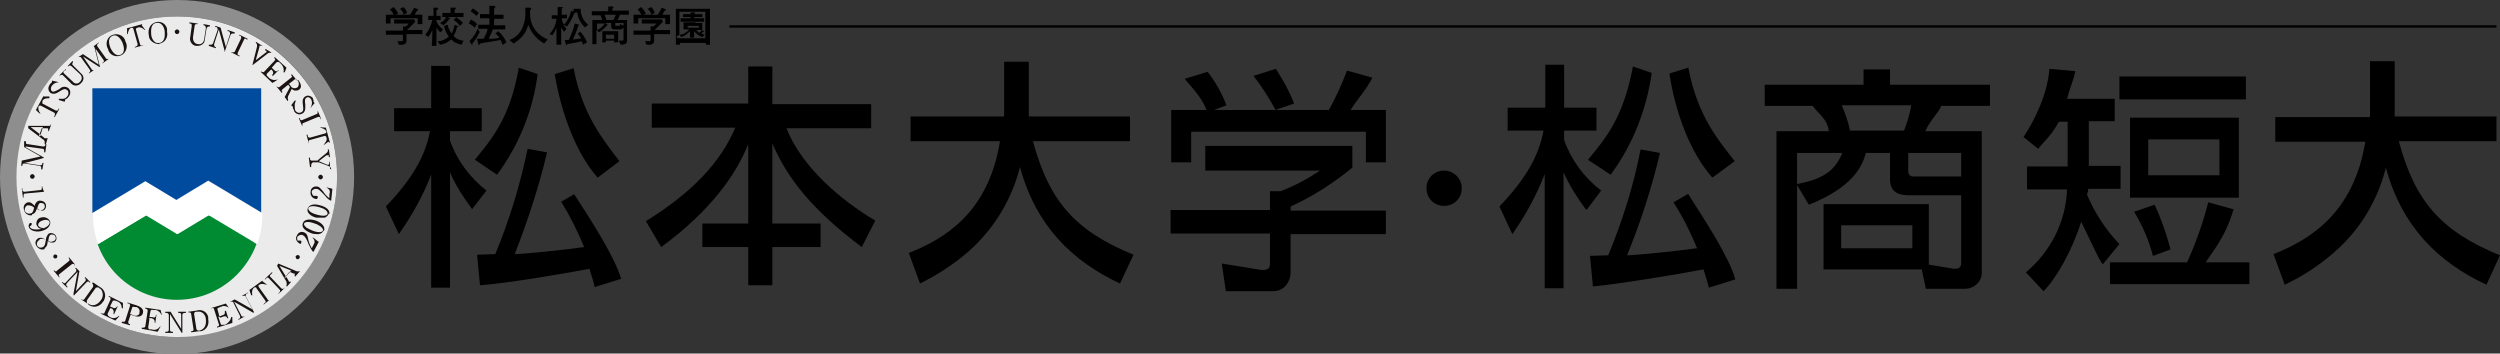 <?xml version="1.0" encoding="UTF-8"?>
<svg xmlns="http://www.w3.org/2000/svg" version="1.1" viewBox="0 0 425 60.1">
  <rect x="0" y="0" width="425" height="60.1" fill="#333333" stroke="none"/>
  <defs>
    <style>
      .cls-1 {
        fill: #008a32;
      }

      .cls-2 {
        fill: #fff;
      }

      .cls-3 {
        fill: #004b9e;
      }

      .cls-4 {
        fill: #ebebeb;
      }

      .cls-5 {
        fill: #8e8e8f;
      }

      .cls-6 {
        fill: #1a1311;
      }
    </style>
  </defs>
  <!-- Generator: Adobe Illustrator 28.6.0, SVG Export Plug-In . SVG Version: 1.2.0 Build 709)  -->
  <g>
    <g id="_レイヤー_2">
      <g id="_レイヤー_1-2">
        <rect id="_長方形_894" x="124" y="4.3" width="300.4" height=".4"/>
        <g id="_マスクグループ_1376">
          <path id="_パス_12104" d="M67.6,7c.2,0,.4,0,.7,0,.2,0,.2,0,.2-.5s0-.4,0-.6h-.8c-.7,0-1.4,0-2.1,0v-.7c.7,0,1.4,0,2.1,0h.8c0-.2,0-.5,0-.7h.4c.2,0,.4-.3.6-.5h-1.1c-.5,0-.9,0-1.4,0v-.7c.4,0,.9,0,1.3,0h.8c.4,0,.9,0,1.3,0l.2.4c-.5.5-.9.9-1.4,1.4h.5c.7,0,1.4,0,2.1,0v.7c-.7,0-1.4,0-2.1,0h-.6v.3c0,.3,0,.6,0,.9s-.2.5-.6.6c-.2,0-.5,0-.7,0l-.3-.8h0ZM67,1.3c.3.3.5.6.7,1l-.4.2h0c.1,0,.5,0,.7,0h1.7c.3-.4.5-.8.7-1.2l.7.3c0,0,0,0,0,.1,0,0-.1.1-.2.1-.1.2-.3.5-.4.7.5,0,.8,0,1.3,0,0,.2,0,.4,0,.6v.4c0,.2,0,.4,0,.6h-.8c0-.2,0-.5,0-.8v-.2h-4.6v.3c0,.2,0,.4,0,.6h-.8c0-.2,0-.4,0-.6v-.4c0-.2,0-.4,0-.5.2,0,.9,0,1.3,0-.1-.3-.3-.6-.6-.9l.6-.4ZM68.6,1.2c.3.3.5.6.6,1l-.6.3c0-.4-.3-.7-.6-1,0,0,.6-.3.6-.3Z"/>
          <path id="_パス_12105" d="M77.4,1.3c0,0,.1,0,.1.1s0,.1-.2.2c0,.2,0,.4,0,.6h.3c.4,0,.8,0,1.2,0v.7c-.3,0-.8,0-1.2,0h-1.2c-.3,0-.9,0-1.2,0v-.7c.3,0,.8,0,1.2,0h.2v-.9h.8ZM76.5,3.2s0,0,0,.1c0,0-.1,0-.2,0-.2.4-.6.7-.9,1l-.6-.4c.5-.2.9-.6,1.1-1.1l.6.3h0ZM74.4,1.4c0,0,.1,0,.1.1s0,.1-.3.2c0,.3,0,.8,0,1,.2,0,.5,0,.7,0v.7c-.2,0-.4,0-.7,0v.2c.2.6.6,1,1.1,1.4l-.4.5c-.3-.2-.5-.5-.7-.8h0v1.1c0,.7,0,1.3,0,2h-.8c0-.6.1-1.3.1-2v-.7h0c-.2.4-.4.8-.7,1.2l-.5-.4c.6-.7,1-1.6,1.2-2.5h0c-.2,0-.6,0-.7,0v-.7c.2,0,.5,0,.7,0h.2v-1.4s.8,0,.7,0ZM78,4.4s0,0,0,.1,0,0-.3.1c-.1.5-.3,1-.6,1.5.4.5,1.1.8,1.7.8l-.3.7c-.7-.1-1.3-.4-1.8-.9-.5.5-1.2.8-1.9.9l-.4-.6c.7,0,1.4-.3,1.9-.8-.4-.5-.7-1.1-.8-1.8l.6-.2c.1.5.3,1,.7,1.5.2-.5.4-1,.5-1.5l.7.3h0ZM77.5,2.9c.4.3.9.6,1.2,1l-.5.5c-.3-.4-.7-.8-1.1-1,0,0,.4-.4.4-.4Z"/>
          <path id="_パス_12106" d="M85.4,7.6c0-.3-.2-.5-.3-.8-1,.2-2.6.4-3.5.6,0,.1,0,.2-.2.2s0,0-.1-.2l-.2-.8c.4,0,.7,0,1.1,0,.3-.5.6-1.1.7-1.7h-.1c-.4,0-.9,0-1.5,0v-.7c.5,0,1.1,0,1.5,0h.4v-1.1h-.3c-.5,0-.9,0-1.3,0v-.7c.4,0,.8,0,1.3,0h.3c0-.5,0-1,0-1.4h.8c.1,0,.2,0,.2.2s0,.1-.2.2c0,.4,0,.8,0,1.1h.3c.4,0,.9,0,1.3,0v.7c-.4,0-.9,0-1.3,0h-.3v1.1h.4c.5,0,1,0,1.5,0v.7c-.7,0-1,0-1.5,0h-.6c-.2.6-.6,1.2-.7,1.6.6,0,1.2,0,1.8-.2-.2-.3-.4-.5-.7-.7l.5-.4c.6.5,1.1,1.2,1.4,1.9l-.6.4h0ZM80.3,1.4c.4.2.8.5,1.1.8l-.4.5c-.3-.3-.7-.6-1-.8l.4-.5h0ZM80,3.3c.4.2.8.4,1.1.8l-.4.6c-.3-.3-.7-.6-1-.7l.3-.6h0ZM81.5,5.5c-.3.7-.7,1.3-1.2,1.9,0,.2,0,.3,0,.3s0,0-.1-.1l-.4-.6c.6-.6,1.1-1.3,1.4-2.1l.4.6h0Z"/>
          <path id="_パス_12107" d="M92.5,7.4c-1.2-.7-2.2-1.8-2.7-3.2-.3,1.4-1.3,2.5-2.5,3.2l-.7-.6c1.1-.4,1.9-1.2,2.3-2.3.3-.8.5-1.7.4-2.7,0-.2,0-.3,0-.5h.8c.1,0,.2.1.2.2,0,.1,0,.2-.2.2,0,.7,0,1.3.2,2,.4,1.4,1.4,2.4,2.8,3l-.6.7h0Z"/>
          <path id="_パス_12108" d="M93.4,5.8c.7-.7,1.1-1.6,1.2-2.6h0c-.3,0-.6,0-.8,0v-.6c.3,0,.6,0,.8,0h.2c0-.5,0-.9,0-1.4h.7c0,0,.2,0,.2.1s0,.1-.2.1c0,.4,0,.7,0,1.1h0c.3,0,.6,0,.9,0v.6c-.3,0-.6,0-.9,0h0c0,.4.2.8.4,1.1.6-.7,1-1.5,1.2-2.4l.6.3c0,0,.1,0,.1.1s0,0-.2.1c-.3.8-.7,1.5-1.2,2.2l-.6-.3h0c.2.3.3.5.5.7l-.4.5c-.2-.2-.3-.5-.5-.7h0v.8c0,.7,0,1.6,0,2.1h-.8c0-.7,0-1.4,0-2.1v-.8h0c-.2.5-.4.9-.7,1.3,0,0-.7-.3-.7-.3ZM98.6,5.3c.5.6.9,1.2,1.2,1.9l-.7.4c0-.2-.2-.4-.2-.6-.7.2-1.8.4-2.5.5,0,0,0,.2-.1.2s0,0-.1-.2l-.2-.7c.3,0,.4,0,.7,0,.4-.9.8-1.8,1-2.8l.8.2c0,0,0,0,0,0s-.1.1-.2.2c-.2.8-.6,1.6-.9,2.3.5,0,1-.1,1.4-.2-.2-.3-.4-.6-.6-.8l.5-.3h0ZM99.5,4.7c-.8-.7-1.2-1.6-1.4-2.6-.2,0-.4,0-.6,0v-.6c.1,0,.3,0,.4,0h.8c0,1.1.5,2.1,1.3,2.7l-.6.5Z"/>
          <path id="_パス_12109" d="M105.3,6.9c.1,0,.4,0,.5,0s.2,0,.2-.2v-2h0c-.2.2-.5.4-.8.3h-.6c-.5,0-.7-.1-.7-.5v-.6h-1s.4.3.4.3c-.4.5-.9.9-1.4,1.3l-.5-.4v.9c0,.6,0,1.1,0,1.5h-.7c0-.5,0-.9,0-1.4v-1.4c0-.4,0-1.2,0-1.3.6,0,1.1,0,1.7,0l-.3-.8c-.5,0-1,0-1.5,0v-.7c.7,0,1.5,0,2.2,0h.6c0-.2,0-.6,0-.8h.8c0,0,.1.1.1.2s0,.1-.2.1v.4h1.2c.6,0,1.4,0,1.6,0v.7c-.2,0-1.1,0-1.5,0l-.4.9c.5,0,1.2,0,1.6,0v2.6c0,.3,0,.6,0,.9,0,.5-.3.7-1.1.7l-.3-.7h0ZM103.2,3.4h1.1l.4-.9h-1.9s.3.9.3.9ZM101.5,4v1.1c.5-.2,1-.6,1.3-1.1,0,0-1.3,0-1.3,0ZM102.4,7.3c0-.3,0-.5,0-.8v-.4c0-.3,0-.5,0-.8.1,0,.6,0,.9,0h.9c.3,0,.7,0,.9,0,0,.2,0,.4,0,.6v.5c0,.3,0,.6,0,.8h-.7c0,0,0-.2,0-.3h-1.4c0,0,0,.2,0,.3h-.7ZM106,4.4v-.5h-1.4v.3c0,.2,0,.2.3.2h.3c.2,0,.2-.1.2-.3l.5.2h0ZM103,6.6h1.4v-.7h-1.4v.7Z"/>
          <path id="_パス_12110" d="M109.7,7c.2,0,.4,0,.7,0,.2,0,.2,0,.2-.5s0-.4,0-.6h-.8c-.7,0-1.4,0-2.1,0v-.7c.7,0,1.4,0,2.1,0h.8c0-.2,0-.5,0-.7h.4c.2,0,.4-.3.6-.5h-1.1c-.5,0-.9,0-1.4,0v-.7c.4,0,.9,0,1.3,0h.8c.4,0,.9,0,1.3,0l.2.4c-.5.5-.9.9-1.4,1.4h.5c.7,0,1.4,0,2.1,0v.7c-.7,0-1.4,0-2.1,0h-.6v.3c0,.3,0,.6,0,.9s-.2.5-.6.6c-.2,0-.5,0-.7,0l-.3-.8h0ZM109.1,1.3c.3.3.5.6.7,1l-.4.2h0c.1,0,.4,0,.7,0h1.7c.3-.4.5-.8.7-1.2l.7.3c0,0,0,0,0,.1,0,0,0,.1-.2.1-.1.2-.3.5-.4.7.5,0,.8,0,1.3,0,0,.2,0,.4,0,.6v.4c0,.2,0,.4,0,.6h-.8c0-.2,0-.5,0-.8v-.2h-4.6v.3c0,.2,0,.4,0,.6h-.8c0-.2,0-.4,0-.6v-.4c0-.2,0-.4,0-.5.2,0,.9,0,1.3,0-.1-.3-.3-.6-.6-.9l.6-.4h0ZM110.7,1.2c.3.3.5.6.6,1l-.6.3c0-.4-.3-.7-.6-1,0,0,.6-.3.6-.3Z"/>
          <path id="_パス_12111" d="M118.5,1.5c.6,0,1.7,0,2.2,0,0,.6,0,1.1,0,1.7v2.6c0,.4,0,1.4,0,1.8h-.7c0,0,0-.2,0-.3h-4.4c0,0,0,.2,0,.3h-.7c0-.3,0-1,0-1.5v-3.1c0-.5,0-1,0-1.5.4,0,1.4,0,2,0h1.6ZM118.4,3.9c.3,0,.8,0,1,0,0,.1,0,.3,0,.4v.4c0,.1,0,.3,0,.4-.3,0-.8,0-1,0,.2.2.3.4.5.5.1-.2.4-.4.4-.5l.5.3s0,0,0,0,0,0-.2,0c-.1,0-.2.2-.4.3.2,0,.4.2.6.2l-.4.4c-.6-.2-1.1-.6-1.4-1v.4c0,.2,0,.5,0,.7h-.7c0-.2,0-.6,0-.7v-.4c-.4.4-.9.8-1.5,1l-.3-.4s-1.1.5,0,.6c1.5,0,3,0,4.4,0V2h-4.4v3.9c.7,0,1.2-.4,1.7-.9-.2,0-.7,0-1,0,0-.1,0-.3,0-.4v-.4c0-.1,0-.3,0-.4.2,0,.7,0,1,0h1,0ZM116.9,4.7h1.9v-.3h-1.9v.3ZM118.1,2.2c0,0,.1,0,.1,0s0,0-.2.2h0s.3,0,.3,0c.3,0,.9,0,1.1,0v.5c-.2,0-.7,0-1.1,0h-.3v.2h.4c.4,0,1.1,0,1.3,0v.6c-.2,0-1,0-1.3,0h-1.4c-.4,0-1.1,0-1.3,0v-.6c.2,0,1,0,1.3,0h.4v-.2h-.2c-.4,0-.7,0-1.1,0v-.5c.2,0,.8,0,1.1,0h.2c0,0,0-.2,0-.3h.7Z"/>
          <path id="_パス_12112" d="M328,45l4.2.7c.9,0,1.2-.3,1.2-1v-11.5h-8.5c-1.3,0-3.6,0-3.6-2.7v-4.5h-4.1c-.9,3.5-3.7,6.4-9.7,8.8l-2.1-3.5c4.9-.9,6.6-2.5,7.8-5.3h-7.7v23.1h-3.5v-26.8h8.9c-.2-2.2-2.3-3.4-2.7-4.3h-8.2v-3.6h16.8v-2.6h4.5v2.6h17v3.6h-8.3c-.3,1-1.8,2.3-2.7,4.3h9.6v24.1c0,1.5-1.3,2.7-2.9,2.7h-6.6l-.7-3.3h-16.7v-11.1h17.9v10.3h0ZM313.1,17.9c.6,1.4,1.1,2.8,1.4,4.3h9.2c.5-1.4,1-2.8,1.2-4.3h-11.8ZM324.4,26v3.1c0,.5.3.9.8.9h8.2v-4h-9ZM313,42.2h12.1v-3.9h-12.1v3.9Z"/>
          <path id="_パス_12113" d="M380.6,33.6h-18.5v-13.6h18.5v13.6ZM365.2,29.8h12.1v-6.1h-12.1v6.1ZM357.5,45c-1-1.4-2.1-4.1-3.7-7.3-1.5,4.8-4.2,9.6-6.4,11.8l-3-3.2c4.2-3.5,6.8-8.6,7-14.1h-6.8v-3.9h6.9v-7.6h-1.5c-1.2,2.3-2.6,3.4-3.5,4.6l-2.5-2c2.1-3.2,4.1-7.5,4.4-11.6l4.4.4c-.2,1.3-.7,2.1-1.4,4.7h8.1v3.8h-4.4v7.6h5.4v3.9h-5.5c0,.4-.1.5-.2,1,1.3,3.1,3.2,6,5.5,8.4l-2.8,3.4h0ZM379.7,35.6c-1.5,5.1-3.9,7.5-4.7,9h7.4v3.7h-23.7v-3.7h13.1c1.5-3.3,2.7-6.7,3.6-10.2l4.4,1.2h0ZM381.8,16.9h-21.5v-3.9h21.5v3.9ZM366.3,34.8c1.1,2.4,2,5,2.7,7.6l-3,1.1c-.7-2.7-1.8-5.2-3.2-7.5l3.5-1.2h0Z"/>
          <path id="_パス_12114" d="M269.6,35.6c-1.5-2-2.8-4.1-3.8-6.3v19.7h-3.2v-19.4c-1.4,3.6-3.3,7.1-5.5,10.2l-2.2-4.7c4.5-4.7,6.7-8.6,7.5-12.9h-6.1v-3.9h6.4v-7.3h3.2v7.3h5.5v3.9h-5.5v1.6c1.2,3.4,3.4,6.4,6.3,8.6l-2.4,3.2h0ZM287,33c3,4.7,7,10.8,8,14.5l-4.5,1.4c-.2-.9-.4-1.5-.9-3.1-4.8.9-14.5,2.5-18.8,2.9l-.5-5.2c.5,0,2.7-.1,3.1-.1,2.4-5.8,4.3-11.8,5.5-18l3.3.6c-1.4,5.9-3.3,11.8-5.6,17.4,1.2,0,8.4-.7,11.9-1.2-1.1-2.7-2.4-5.3-4-7.8l2.4-1.4h0ZM287,11.4c1.5,8.2,5.1,12.4,7.9,16l-3.8,2.8c-3.8-4.3-6.3-11.1-7.3-17.7l3.2-1h0ZM270,27.1c3-3.6,6-7.2,7.6-15.8l3.2,1.1c-.9,6.2-3.2,12.2-7,17.3l-3.8-2.5h0Z"/>
          <path id="_パス_12115" d="M402.8,10.4h4.3v9.4h17.3v4.2h-16.6c2.7,10.1,7.1,15.3,17.2,19.4l-2.3,5c-8.2-3.8-14.4-9.9-17.1-19.9-1.4,5.6-4.4,10.6-8.8,14.4-2.5,2.2-5.4,4.1-8.4,5.5l-1.9-5.2c5.8-2.3,13.6-6.7,15.6-19.1h-15.3v-4.2h16.1v-9.4h0Z"/>
          <path id="_パス_12116" d="M80.3,35.6c-1.5-2-2.8-4-3.8-6.3v19.6h-3.2v-19.2c-1.4,3.6-3.3,7-5.5,10.1l-2.2-4.7c4.4-4.6,6.7-8.5,7.5-12.8h-6.1v-3.9h6.3v-7.2h3.2v7.2h5.4v3.9h-5.4v1.6c1.2,3.4,3.4,6.3,6.2,8.5l-2.4,3.1h0ZM97.6,33c3,4.6,6.9,10.7,8,14.4l-4.5,1.4c-.2-.9-.4-1.5-.9-3.1-4.7.9-14.4,2.5-18.6,2.8l-.5-5.2c.5,0,2.7-.1,3.1-.1,2.4-5.8,4.2-11.7,5.5-17.9l3.3.6c-1.4,5.9-3.3,11.7-5.5,17.3,1.2,0,8.4-.7,11.8-1.2-1.1-2.7-2.4-5.3-3.9-7.7,0,0,2.4-1.4,2.4-1.4ZM97.5,11.5c1.5,8.1,5.1,12.3,7.8,15.9l-3.7,2.8c-3.7-4.2-6.2-11-7.3-17.6,0,0,3.2-1,3.2-1ZM80.7,27.2c2.9-3.6,6-7.1,7.5-15.7l3.2,1.1c-.8,6.2-3.2,12.1-6.9,17.1l-3.7-2.5Z"/>
          <path id="_パス_12117" d="M127.2,17.7v-6.4h4.1v6.4h16.8v4.1h-14.4c2.5,6.4,9,12.1,15.1,15.7l-2.3,4.5c-8.4-6.3-12.6-11.6-15.2-17.6v13.6h8.2v4h-8.2v6.5h-4.1v-6.5h-7.8v-4h7.8v-13.5c-2,5-6.2,11.2-14.8,17.5l-2.6-4.4c7.9-4.9,12.7-10,15.2-15.9h-14.2v-4.1h16.4Z"/>
          <path id="_パス_12118" d="M170.7,10.5h4.2v9.3h17.2v4.2h-16.5c2.7,10,7,15.2,17.1,19.3l-2.3,4.9c-8.1-3.8-14.3-9.8-17-19.8-1.4,5.5-4.4,10.5-8.7,14.3-2.5,2.2-5.3,4-8.3,5.5l-1.9-5.2c5.8-2.3,13.5-6.6,15.5-19h-15.2v-4.2h15.9v-9.3h0Z"/>
          <path id="_パス_12119" d="M225.9,18.7c1.2-2.1,2.2-4.4,3.1-6.7l4.3,1.2c-.9,1.9-2.6,3.7-3.7,5.5h6v8.9h-3.4v-5.2h-29.7v5.2h-3.4v-8.9h6c-.8-2.3-3.2-4.6-3.7-5.3l3.9-1.2c1.3,1.7,2.4,3.6,3.2,5.7l-2.1.8h19.4ZM216.8,18.6c-1.1-2-2.3-3.9-3.7-5.7l3.8-1.2c1.2,1.9,2.3,3.8,3.1,5.9,0,0-3.2,1.1-3.2,1.1ZM229.9,28.5c-3.2,2.6-6.7,4.9-10.5,6.6v.7h16.2v4h-16.2v6.5c0,1.7-1.2,3.2-2.9,3.2-.2,0-.3,0-.5,0h-7.6l-.7-4.7,6.8,1.1c1.3,0,1.4-.4,1.4-1.3v-4.9h-16.9v-4h16.9v-3.2h1.8c2.4-.9,4.6-2.1,6.7-3.5h-19.5v-4.2h25v3.5h0Z"/>
          <path id="_パス_12120" d="M248.5,32c0,1.7-1.3,3-3,3s-3-1.3-3-3,1.3-3,3-3h0c1.6,0,3,1.3,3,3h0"/>
          <path id="_パス_12121" class="cls-5" d="M30.1,0C13.5,0,0,13.5,0,30.1s13.5,30.1,30.1,30.1,30.1-13.5,30.1-30.1S46.7,0,30.1,0s-11.1,0,0,0M30.1,57.3c-15,0-27.2-12.2-27.2-27.2S15,2.8,30.1,2.8s27.2,12.2,27.2,27.2h0c0,15-12.2,27.2-27.2,27.2h0"/>
          <path id="_パス_12122" class="cls-4" d="M57.3,30.1c0,15-12.2,27.2-27.2,27.2S2.8,45.1,2.8,30.1,15,2.8,30.1,2.8h0c15,0,27.2,12.2,27.2,27.2h0"/>
          <path id="_パス_12123" class="cls-1" d="M30.1,39.8l-5.3-3.2-8.2,4.9c2.7,7.5,10.9,11.3,18.4,8.6,4-1.5,7.1-4.6,8.6-8.6,0,0-4.8-4.5-8.2-4.9s-5.3,3.2-5.3,3.2Z"/>
          <path id="_パス_12124" class="cls-2" d="M44.4,36.2l-9-5.4-5.3,3.2-5.3-3.2-9,5.4v.4c0,1.7.3,3.3.9,4.9l8.2-4.9,5.3,3.2,5.3-3.2,8.2,4.9c.6-1.6.9-3.2.9-4.9v-.4Z"/>
          <path id="_パス_12125" class="cls-3" d="M30.1,33.9l5.3-3.2,9,5.4V15H15.7v21.2l9-5.4s5.3,3.2,5.3,3.2Z"/>
          <path id="_パス_12126" class="cls-6" d="M3.8,32v.3c0,.2.2.3.4.3l2.7-.3c.2,0,.2-.2.2-.2v-.4s.1,0,.1,0h0c0,.4.2.6.3.9,0,0,0,0,0,0,0,0,0,0,0,0l-3.2.3c-.2,0-.3.1-.3.4v.3s-.1,0-.1,0l-.2-1.6h.2s0,0,0,0Z"/>
          <path id="_パス_12127" class="cls-6" d="M5.4,36.6c-.6.1-1.2-.3-1.3-.9h0c-.2-.5,0-1.1.6-1.3,0,0,0,0,0,0,.5-.1.8.2,1.2.6,0-.3.3-.8.8-.9.5,0,1,.2,1.1.7,0,0,0,0,0,0,.1.4-.1.9-.5,1h0c-.4,0-.7-.1-1-.4-.2.5-.3.9-.8,1M4.8,34.9c-.4,0-.6.4-.6.8h0c0,.4.5.7.9.6.5,0,.6-.6.7-1-.3-.3-.7-.4-1.1-.4M7.1,35.7c.3,0,.6-.4.5-.7h0c0-.4-.4-.5-.7-.5h0c-.3,0-.4.4-.6,1,.2.2.5.3.8.2"/>
          <path id="_パス_12128" class="cls-6" d="M6.5,38.6c-.1,0-.2-.2-.3-.4-.1-.5.2-1.1.7-1.2.6-.2,1.3,0,1.6.6.2.5-.2,1.3-1.2,1.6-1.1.4-2.2,0-2.4-.6-.1-.2,0-.5.2-.7.1,0,.3,0,.3.1h0c0,.1,0,.3-.2.4,0,0-.2,0-.1.2,0,.1.2.2.3.3.6.2,1.2.1,1.7,0-.2,0-.4-.1-.6-.2M8.3,38.2c.1-.1.2-.3.1-.5,0-.2-.5-.5-1.2-.2-.2,0-.8.4-.7.8,0,.2.3.4.9.5.3-.1.7-.3.9-.6"/>
          <path id="_パス_12129" class="cls-6" d="M7.7,42.3c-.6.3-1.2,0-1.5-.5,0,0,0,0,0,0-.3-.4-.2-1,.3-1.3,0,0,0,0,0,0,.5-.2.9,0,1.3.3,0-.4.2-.8.5-1.1.4-.2,1,0,1.2.4,0,0,0,0,0,0,.2.4.1.9-.3,1.1,0,0,0,0,0,0-.4.1-.8,0-1.1-.2,0,.5-.1,1-.6,1.2M6.7,40.8c-.4.2-.5.6-.4.9,0,0,0,0,0,0,.2.4.6.5,1,.3.4-.2.4-.8.5-1.2-.3-.2-.8-.3-1.1-.1M9.1,41c.3-.1.5-.5.3-.8,0,0,0,0,0,0-.1-.3-.5-.4-.8-.3,0,0,0,0,0,0-.3.2-.3.5-.4,1.1.3.1.6.2.8,0"/>
          <path id="_パス_12130" class="cls-6" d="M9.1,43.8c-.1-.2,0-.4.1-.5.2-.1.4,0,.5.1.1.2,0,.4-.1.5-.2.1-.4,0-.5-.1"/>
          <path id="_パス_12131" class="cls-6" d="M12.7,45.2v-.2c-.2-.2-.4-.2-.6,0,0,0,0,0,0,0l-2,1.6c-.1,0-.2.3,0,.4,0,0,0,0,0,0v.2c.1,0,0,0,0,0l-1-1.2h.1c0,0,.1,0,.1,0,.1.2.3.2.4,0,0,0,0,0,0,0l2-1.6c.1,0,.2-.3,0-.5,0,0,0,0,0,0v-.2c-.1,0,0,0,0,0l1,1.2h-.1c0,0,0,.1,0,.1Z"/>
          <path id="_パス_12132" class="cls-6" d="M12.5,49.9l.7-3.7-1.8,1.9c-.2.2-.2.4,0,.6,0,0,0,0,0,0h.1c0,0-.1.2-.1.2l-.9-.9h.1c0-.1.1,0,.1,0,.1.2.4.2.5,0,0,0,0,0,0,0l1.7-1.8c.1-.1.1-.4,0-.5,0,0,0,0,0,0h-.1c0-.1.1-.2.1-.2l.6.6-.6,3.4,1.6-1.7c.1-.1.1-.4,0-.5,0,0,0,0,0,0h-.1c0-.1.1-.2.1-.2l.9.9h-.1c0,.1-.1,0-.1,0-.1-.2-.3-.2-.5,0,0,0,0,0,0,0l-2.1,2.2h-.1c0,0,0-.1,0-.1Z"/>
          <path id="_パス_12133" class="cls-6" d="M15.8,48l1.2.8c.8.4,1.1,1.4.7,2.2,0,.1-.1.2-.2.3-.5.8-1.5,1.1-2.3.6,0,0-.1,0-.2-.2l-1.2-.8h0c0-.1.1,0,.1,0,.1.1.3.1.4,0,0,0,0,0,0,0l1.5-2.1c.1-.1,0-.3,0-.5,0,0,0,0,0,0h-.1c0,0,0-.2,0-.2h0ZM14.8,51.1c-.1.1,0,.3,0,.5,0,0,0,0,0,0h.2c.7.6,1.6.2,2.1-.5.5-.6.5-1.4,0-2,0,0,0,0-.1,0l-.2-.2c-.1-.1-.3,0-.5,0,0,0,0,0,0,0l-1.5,2.1h0Z"/>
          <path id="_パス_12134" class="cls-6" d="M18.9,52.1l-.6,1.2c0,.2,0,.3.1.4,0,0,0,0,0,0l.3.2c.5.3,1.1.2,1.5-.2h.1c0,.1-.7.8-.7.8l-2.5-1.2h0c0-.1.2,0,.2,0,.1,0,.3,0,.4,0h0c0,0,1.1-2.4,1.1-2.4,0-.2,0-.3-.1-.4,0,0,0,0,0,0h-.2c0,0,0-.2,0-.2l2.4,1.2v.9c0,0-.2,0-.2,0,0-.5-.2-.9-.6-1.1l-.5-.2c-.1,0-.3,0-.4,0,0,0,0,0,0,0l-.5,1,.5.2c.3.2.6,0,.7-.2h0c0-.1.1,0,.1,0l-.6,1.3h-.1c0,0,0-.2,0-.2.1-.2,0-.5-.2-.7,0,0,0,0,0,0l-.5-.2h0Z"/>
          <path id="_パス_12135" class="cls-6" d="M21.9,51.5l1.3.4c.6.2,1.3.6,1.1,1.3-.1.5-.6.8-1.5.5l-.6-.2-.4,1.2c0,.2,0,.3.2.4,0,0,0,0,0,0h.1s0,.2,0,.2l-1.4-.4v-.2s.2,0,.2,0c.2,0,.4,0,.4-.2,0,0,0,0,0,0l.8-2.5c0-.2,0-.3-.2-.4,0,0,0,0,0,0h-.2s0-.2,0-.2h0ZM22.2,53.4l.5.2c.4.2.9,0,1-.3,0,0,0,0,0-.1.1-.4,0-.8-.5-1,0,0,0,0-.1,0h-.2c-.2-.1-.4,0-.4,0,0,0,0,0,0,0l-.4,1.2h0Z"/>
          <path id="_パス_12136" class="cls-6" d="M25.4,54.3l-.2,1.3c0,.2,0,.3.2.4,0,0,0,0,0,0h.4c.5.2,1.1,0,1.4-.5h.1c0,0-.5.9-.5.9l-2.7-.5v-.2s.2,0,.2,0c.2,0,.3,0,.4-.2,0,0,0,0,0,0l.4-2.6c0-.2,0-.3-.2-.4h-.2s0-.2,0-.2l2.6.4.2.8h-.1c-.1-.4-.5-.7-.9-.8h-.5c-.2-.1-.3,0-.4.1,0,0,0,0,0,0l-.2,1.1h.5c.4.2.6,0,.6-.3h0c0-.1.1-.1.1-.1l-.2,1.4h-.1s0-.2,0-.2c0-.3-.2-.5-.5-.6h-.5c0,0,0,0,0,0Z"/>
          <path id="_パス_12137" class="cls-6" d="M30.9,56.6l-2-3.2v2.6c0,.2,0,.4.3.4h.2v.2h-1.3v-.2h.2c.2,0,.4-.1.4-.3h0c0,0,0-2.5,0-2.5,0-.2-.1-.4-.4-.4h-.2v-.2h.9s1.8,2.9,1.8,2.9v-2.3c0-.2,0-.4-.3-.4h-.2v-.2h1.3v.2h-.2c-.2,0-.4.1-.4.3h0c0,0,0,3.1,0,3.1,0,0-.1,0-.1,0Z"/>
          <path id="_パス_12138" class="cls-6" d="M32,53l1.4-.2c.9-.3,1.8.2,2,1.1,0,.1,0,.2,0,.4.2.9-.3,1.8-1.2,2,0,0-.2,0-.3,0l-1.4.2v-.2s.1,0,.1,0c.2,0,.3-.1.3-.3h0c0,0-.4-2.6-.4-2.6,0-.2-.2-.3-.3-.3,0,0,0,0,0,0h-.2s0-.1,0-.1h0ZM33.4,55.9c0,.2.2.3.3.3,0,0,0,0,0,0h.2c.9-.2,1.2-1,1.1-1.9,0-.6-.5-1.5-1.5-1.3h-.2c-.2,0-.3.2-.3.4h0c0,0,.4,2.6.4,2.6h0Z"/>
          <path id="_パス_12139" class="cls-6" d="M37.1,53.8l.4,1.2c0,.2.2.3.4.2,0,0,0,0,0,0h.4c.5-.3.9-.7,1-1.3h.2s0,1,0,1l-2.6.8v-.2s.1,0,.1,0c.2,0,.3-.2.2-.4,0,0,0,0,0,0l-.8-2.5c0-.2-.2-.3-.4-.2,0,0,0,0,0,0h-.2c0,0,0,0,0,0l2.6-.8.5.7h0c-.3-.2-.8-.4-1.2-.2l-.5.2c-.2,0-.3.2-.2.4,0,0,0,0,0,0l.3,1.1.5-.2c.4-.1.5-.3.4-.6h0c0-.1.2-.2.2-.2l.4,1.3h-.2s0,0,0,0c0-.3-.3-.4-.6-.3,0,0,0,0,0,0,0,0-.5.2-.5.2Z"/>
          <path id="_パス_12140" class="cls-6" d="M43.1,53.2l-3.3-1.9,1.2,2.3c0,.2.3.3.5.2,0,0,0,0,0,0h.1c0,0,0,0,0,0l-1.1.6h0c0-.1.1-.2.1-.2.2,0,.3-.3.2-.5,0,0,0,0,0,0l-1.1-2.2c0-.2-.3-.3-.5-.2,0,0,0,0,0,0h-.1c0,0,0,0,0,0l.8-.4,3,1.7-1.1-2.1c0-.2-.3-.3-.5-.2,0,0,0,0,0,0h-.2c0,0,0,0,0,0l1.1-.6h0c0,.1-.2.2-.2.2-.2,0-.3.3-.2.5,0,0,0,0,0,0l1.4,2.7h-.1c0,0,0,0,0,0Z"/>
          <path id="_パス_12141" class="cls-6" d="M44.6,47.8l.8.6h0c-.3,0-.9-.3-1.3,0-.2,0-.2.3-.1.4,0,0,0,0,0,0l1.5,2.1c0,.2.3.2.4,0,0,0,0,0,0,0l.2-.2h0c0,.1-1.3,1.1-1.3,1.1h0c0-.1.2-.3.2-.3.2,0,.2-.3.1-.4,0,0,0,0,0,0l-1.5-2.1c0-.2-.3-.2-.4-.1,0,0,0,0,0,0-.4.3-.4.9-.3,1.3h-.2s-.3-.9-.3-.9l2.2-1.6h0Z"/>
          <path id="_パス_12142" class="cls-6" d="M46.2,46.5l-.2.2c-.1,0-.2.3,0,.4,0,0,0,0,0,0l1.8,1.9c.1.1.3.2.5,0,0,0,0,0,0,0l.2-.2h0c0,.1-1.2,1.2-1.2,1.2h0c0-.1.2-.3.2-.3.1-.1.2-.3,0-.5,0,0,0,0,0,0l-1.8-1.9c-.1-.1-.3-.2-.4,0,0,0,0,0,0,0l-.2.2h-.1c0-.1,1.2-1.2,1.2-1.2h.1c0,.1,0,.1,0,.1Z"/>
          <path id="_パス_12143" class="cls-6" d="M48.7,47.1l.4.7s0,0,0,.1c0,0,.2,0,.3,0,0,0,0,0,0,0h0c0,0,.1,0,.1,0l-.7.8h-.1c0,0,0-.2,0-.2.1-.2,0-.5,0-.6l-1.6-2.7.2-.4,3.1,1.3c.3.1.4,0,.5,0h0c0,0,.1,0,.1,0l-.8.9h-.1c0,0,0-.2,0-.2,0,0,0-.2,0-.3,0,0-.1,0-.2,0l-.7-.3-.9,1.1h0ZM47.5,45.2l1.1,1.8.9-1-2-.8h0Z"/>
          <path id="_パス_12144" class="cls-6" d="M50.9,43.9c-.1.2-.4.2-.5.1s-.2-.4-.1-.5.4-.2.5-.1h0c.2.1.2.4.1.5h0"/>
          <path id="_パス_12145" class="cls-6" d="M54.2,41.1l-.9,1.7h-.1c-.3-.4-.5-.8-.7-1.2-.4-1-.6-1.4-1-1.6-.3-.2-.7,0-.9.2,0,0,0,0,0,0-.2.3,0,.6,0,.7,0,0,0,0,.2,0,0,0,.2,0,.3,0,.1,0,.2.2.1.4,0,.2-.3.2-.4,0h0c-.5-.3-.6-.9-.3-1.3.2-.5.7-.7,1.2-.5,0,0,0,0,0,0,.5.2.6.6.7,1.2.1.5.3,1,.6,1.5l.3-.6c.3-.4.2-.9-.2-1.2h.1c0-.1.8.6.8.6h0Z"/>
          <path id="_パス_12146" class="cls-6" d="M55,39.2c-.1.3-.4.5-.8.6-.5,0-1,0-1.4-.2-1-.4-1.6-1-1.3-1.7.2-.5.9-.8,2.2-.4,1.1.4,1.6,1.1,1.4,1.7M52.1,38.7c.3.2.6.3,1,.5,1,.4,1.7.3,1.8,0,.1-.3-.3-.6-.4-.7-.3-.2-.6-.4-1-.5-1-.4-1.7-.3-1.8,0-.1.3.3.6.4.7"/>
          <path id="_パス_12147" class="cls-6" d="M55.9,36.3c-.1.3-.4.6-.7.7-.5,0-1,0-1.4,0-1-.2-1.7-.9-1.5-1.5.1-.5.8-1,2.1-.6,1.2.3,1.7.9,1.6,1.5M52.9,36.1c.3.2.7.3,1,.4,1.1.3,1.7.2,1.8-.2,0-.3-.3-.6-.5-.7-.3-.2-.7-.3-1-.4-1.1-.3-1.7-.1-1.8.2,0,.3.3.6.5.7"/>
          <path id="_パス_12148" class="cls-6" d="M56.5,32.2l-.2,1.9h-.1c-.4-.2-.7-.5-1-.9-.8-.8-1-1.1-1.5-1.1-.3,0-.7.2-.7.5h0c0,.4.2.6.3.7,0,0,.1,0,.2,0,0,0,.2,0,.3,0,.2,0,.3.2.2.3,0,.2-.2.3-.4.2h0c-.5-.1-.9-.6-.8-1.2,0-.5.4-.9.9-.9h.1c.5,0,.7.4,1.1.8.3.5.7.9,1.1,1.2v-.7c.2-.5,0-.9-.5-1.1h0c0-.1,1,.2,1,.2h0Z"/>
          <path id="_パス_12149" class="cls-6" d="M4.3,25l3.2,1.8h0c0,.1-3.3.9-3.3.9l2.6.4c.2,0,.3,0,.4-.2h0v-.2h.2s-.2,1.1-.2,1.1h-.2s0-.2,0-.2c0-.2,0-.3-.2-.4,0,0,0,0,0,0l-2.6-.4c-.2,0-.3,0-.4.2h0c0,0,0,.2,0,.2h-.2s.1-.9.1-.9l3.2-.7-2.8-1.6v-1c.1,0,.3,0,.3,0h0c0,.4,0,.5.3.5l2.6.4c.2,0,.3,0,.4-.2h0c0,0,0-.2,0-.2h.2s-.2,1.4-.2,1.4h-.2s0-.2,0-.2c0-.2,0-.4-.2-.4h0s-2.9-.4-2.9-.4Z"/>
          <path id="_パス_12150" class="cls-6" d="M7,23l.6.5s0,0,.2,0c0,0,.2,0,.2,0,0,0,0,0,0,0h0c0-.1.1,0,.1,0l-.3,1h-.2s0-.2,0-.2c0-.2,0-.5-.3-.6l-2.5-1.9v-.4h3.4c.3,0,.4,0,.4-.2h0c0-.1.1,0,.1,0l-.4,1.1h-.1s0-.2,0-.2c0-.1,0-.2-.1-.3,0,0-.1,0-.2,0h-.8s-.5,1.4-.5,1.4ZM5.2,21.6l1.7,1.3.4-1.3h-2.1Z"/>
          <path id="_パス_12151" class="cls-6" d="M7.4,16.4h1v.3c-.4,0-1,0-1.2.5,0,.1,0,.3,0,.4,0,0,0,0,0,0l2.3,1.2c.1,0,.4,0,.4-.1,0,0,0,0,0,0v-.2c.1,0,.2,0,.2,0l-.8,1.4h-.1c0,0,.1-.3.1-.3.1-.1,0-.3,0-.4,0,0,0,0,0,0l-2.3-1.2c-.1-.1-.3,0-.4,0,0,0,0,0,0,0-.2.5,0,1,.3,1.3h-.1c0,.1-.7-.6-.7-.6l1.3-2.4h0Z"/>
          <path id="_パス_12152" class="cls-6" d="M10,14h0c-.5,0-.9.2-1.2.6-.2.3-.2.7,0,.9,0,0,0,0,0,0,.3.2.6,0,1.2-.3.1-.1.3-.2.4-.3.3-.2.8-.2,1.1,0,.5.3.6,1,.2,1.5,0,0,0,0,0,0-.1.1-.2.3-.4.4,0,0-.1,0-.2.1,0,.1-.1.3-.1.4l-1-.3v-.2c.2,0,.5,0,.7,0,.3,0,.6-.2.8-.5.2-.3.2-.8-.1-1,0,0,0,0,0,0-.4-.3-.7-.1-1.2.2-.6.4-1.1.6-1.6.3-.4-.3-.5-.9-.2-1.3,0,0,0,0,0,0,0-.1.1-.2.2-.3,0,0,.1-.1.2-.2,0,0,.1-.2,0-.3l.9.2h0Z"/>
          <path id="_パス_12153" class="cls-6" d="M11,12h-.1c-.1.2-.2.4,0,.5,0,0,0,0,0,0l1.5,1.4c.3.4.9.4,1.2,0,0,0,0,0,0,0,.4-.4.4-.9,0-1.3,0,0,0,0,0,0l-1.4-1.3c-.3-.3-.5-.1-.6,0h-.1c0-.1.8-.9.8-.9h.1c0,.1,0,.2,0,.2-.1.1-.2.4,0,.5,0,0,0,0,0,0l1.4,1.4c.5.4.5,1.1.1,1.5,0,0,0,0-.1.1-.4.5-1.1.6-1.6.2,0,0,0,0,0,0l-1.5-1.5c-.1-.1-.3-.1-.4,0,0,0,0,0,0,0h-.1c0,.1-.1,0-.1,0l1-1h.1c0,.1,0,.1,0,.1Z"/>
          <path id="_パス_12154" class="cls-6" d="M16.1,7.8l.9,3.6h-.1c0,0-2.8-1.8-2.8-1.8l1.5,2.2c0,.1.3.2.4.1,0,0,0,0,0,0h0c0,0,0,0,0,0l-.9.6h0c0-.1.1-.2.1-.2.1,0,.2-.3.1-.4,0,0,0,0,0,0l-1.5-2.1c0-.1-.3-.2-.4-.1,0,0,0,0,0,0h-.1c0,0,0,0,0,0l.8-.5,2.7,1.8-.8-3.2.8-.6h0c0,.1-.1.2-.1.2-.1,0-.2.2-.2.4,0,0,0,0,0,0l1.5,2.1c0,.1.3.2.4.1,0,0,0,0,0,0h.1c0,0,0,0,0,0l-1.1.8h0c0-.1.1-.2.1-.2.2,0,.2-.3.1-.4,0,0,0,0,0,0l-1.7-2.4h0Z"/>
          <path id="_パス_12155" class="cls-6" d="M20.6,9.4c-.9.4-1.9,0-2.2-.9,0,0,0,0,0-.1-.5-.8-.3-1.8.4-2.3.8-.5,1.8-.3,2.3.4.1.2.2.3.2.5.5.8.2,1.8-.5,2.3,0,0,0,0-.1,0M20.8,7.2c-.2-.4-.8-1.5-1.7-1.1-1,.5-.4,1.8-.3,2.1.2.4.8,1.5,1.7,1.1,1-.4.4-1.8.3-2.1"/>
          <path id="_パス_12156" class="cls-6" d="M24.1,4.3l.6.8h-.1c-.2-.2-.7-.6-1.2-.4-.2,0-.3.2-.3.3,0,0,0,0,0,0l.7,2.5c0,.2.2.3.4.2,0,0,0,0,0,0h.2c0,0,0,0,0,0l-1.5.4h0c0-.1.2-.2.2-.2.2,0,.3-.2.3-.4,0,0,0,0,0,0l-.7-2.5c0-.2-.2-.3-.3-.3,0,0,0,0,0,0-.5.1-.6.7-.7,1.1h-.1s0-1,0-1c0,0,2.6-.7,2.6-.7Z"/>
          <path id="_パス_12157" class="cls-6" d="M27.1,7.5c-.9,0-1.8-.6-1.8-1.5h0c-.2-1,.2-1.9,1.1-2.2s1.8.2,2,1.1c0,.2,0,.3,0,.5.2.9-.3,1.8-1.2,2,0,0,0,0-.1,0M28,5.4c0-.5-.4-1.7-1.4-1.5-1.1.1-.9,1.6-.9,1.9,0,.5.4,1.7,1.4,1.5,1.1-.2.9-1.6.9-1.9"/>
          <path id="_パス_12158" class="cls-6" d="M30.1,5.8c-.2,0-.4-.2-.4-.4s.2-.4.4-.4.4.2.4.4h0c0,.2-.2.4-.4.4"/>
          <path id="_パス_12159" class="cls-6" d="M33.6,4.1h-.1c-.2,0-.3,0-.4.2h0c0,0-.3,2.1-.3,2.1,0,.5.2,1,.8,1.1s1-.2,1.1-.8c0,0,0,0,0,0l.3-1.9c0-.4-.2-.5-.4-.5v-.2s1.1.2,1.1.2v.2s-.1,0-.1,0c-.3,0-.4.1-.5.4l-.3,1.9c0,.6-.6,1-1.2,1,0,0-.1,0-.2,0-.6,0-1.1-.6-1.1-1.2h0c0,0,.3-2.2.3-2.2,0-.2,0-.3-.2-.4h-.2s0-.2,0-.2l1.4.2v.2h0Z"/>
          <path id="_パス_12160" class="cls-6" d="M38.2,8.7l-1-3.7-.8,2.5c0,.2,0,.4.2.5,0,0,0,0,0,0h.1s0,.2,0,.2l-1.2-.4v-.2s.2,0,.2,0c.2,0,.4,0,.5-.2,0,0,0,0,0,0l.8-2.3c0-.2,0-.4-.2-.5,0,0,0,0,0,0h-.2c0,0,0-.2,0-.2l.9.3.9,3.3.7-2.2c0-.2,0-.4-.2-.5h-.2c0,0,0-.2,0-.2l1.2.4v.2s-.2,0-.2,0c-.2,0-.4,0-.5.2,0,0,0,0,0,0l-1,2.9h-.1c0,0,0,0,0,0Z"/>
          <path id="_パス_12161" class="cls-6" d="M42.1,6.7h-.2c-.2-.2-.3-.2-.4,0,0,0,0,0,0,0l-1.1,2.3c0,.1,0,.4.1.4,0,0,0,0,0,0h.2c0,.1,0,.2,0,.2l-1.4-.7h0c0-.1.2,0,.2,0,.2,0,.3,0,.4-.1,0,0,0,0,0,0l1.1-2.3c0-.2,0-.3-.1-.4,0,0,0,0,0,0h-.2c0,0,0-.2,0-.2l1.4.7h0c0,.1,0,.1,0,.1Z"/>
          <path id="_パス_12162" class="cls-6" d="M43,10.6l2.1-1.6c0,0,.1-.1.2-.1,0-.1,0-.2,0-.3h-.2c0-.1,0-.3,0-.3l1,.6h0c0,.1,0,.1,0,.1-.2-.1-.5,0-.6.1l-2.6,2h0c0,0,.8-3.2.8-3.2,0-.3,0-.5-.2-.6h0s0-.2,0-.2l1.1.7h0c0,.1-.1,0-.1,0-.1,0-.3-.1-.4,0,0,0,0,0,0,.2l-.7,2.5h0Z"/>
          <path id="_パス_12163" class="cls-6" d="M46.3,11.6l-.9.9c-.1.1-.1.3,0,.4,0,0,0,0,0,0l.3.3c.4.4,1,.5,1.5.3h0c0,.1-.9.6-.9.6l-2-1.9h.1c0-.1.1,0,.1,0,.1.1.3.1.4,0,0,0,0,0,0,0l1.8-1.9c.1-.1.1-.3,0-.4,0,0,0,0,0,0h-.1c0-.1.1-.2.1-.2l2,1.8-.3.8h-.2c.1-.5,0-.9-.3-1.3l-.4-.4c-.1-.1-.3-.1-.5,0,0,0,0,0,0,0l-.8.9.4.4c.3.3.5.3.7,0h0c0,0,.1,0,.1,0l-1,1h-.1c0-.1,0-.2,0-.2.2-.2.2-.5,0-.7,0,0,0,0,0,0l-.4-.4h0Z"/>
          <path id="_パス_12164" class="cls-6" d="M50.7,13.6c.4.5.7,1.2.2,1.6-.2.2-.5.2-.7.2-.2,0-.4-.1-.6-.3l-.6,1.2c-.1.2-.1.5,0,.7h0c0,0-.1.2-.1.2l-.5-.7.9-1.7-.3-.4-1,.8c-.1.1-.2.3,0,.4,0,0,0,0,0,0h0c0,.1-.1.2-.1.2l-.9-1.1h.1c0-.1,0,0,0,0,0,.1.3.2.4.1,0,0,0,0,0,0l2-1.6c.2-.1.2-.3,0-.4,0,0,0,0,0,0h0c0-.1.1-.2.1-.2l.9,1.1h0ZM49.1,14.2l.3.4c.2.4.7.5,1.1.3,0,0,0,0,0,0,.3-.2.4-.7.2-1,0,0,0,0,0-.1l-.2-.2c0-.1-.3-.2-.4-.1,0,0,0,0,0,0l-.9.7h0Z"/>
          <path id="_パス_12165" class="cls-6" d="M52.9,18.3h-.1c.3-.5.3-1,.1-1.4-.2-.3-.5-.5-.8-.3,0,0,0,0,0,0-.3.2-.3.5-.2,1.2,0,.2,0,.4,0,.5,0,.4-.1.8-.5,1-.5.3-1.1.1-1.4-.4,0,0,0,0,0,0,0-.2-.1-.3-.2-.5,0,0,0-.1,0-.2,0-.1-.2-.2-.3-.3l.6-.8h.2c-.1.3-.2.5-.2.7,0,.3,0,.7.1,1,.2.3.6.5,1,.3,0,0,0,0,0,0,.4-.2.4-.5.3-1.2-.1-.7-.1-1.2.4-1.5.4-.3,1-.1,1.3.3,0,0,0,0,0,0,0,.1,0,.2.1.3,0,.1,0,.2,0,.3,0,.1.2.2.2.2l-.6.7h0Z"/>
          <path id="_パス_12166" class="cls-6" d="M54.5,20.3v-.2c-.1-.2-.3-.3-.5-.2,0,0,0,0,0,0l-2.4,1c-.2,0-.2.2-.2.4,0,0,0,0,0,0v.2c0,0,0,0,0,0l-.6-1.4h.2c0,0,0,.1,0,.1,0,.2.2.3.4.2,0,0,0,0,0,0l2.4-1c.2,0,.2-.2.2-.4,0,0,0,0,0,0v-.2c0,0,0,0,0,0l.6,1.4h-.2c0,0,0,0,0,0Z"/>
          <path id="_パス_12167" class="cls-6" d="M55.8,24.1l-.8.6h0c.2-.4.7-.8.5-1.3,0-.2-.2-.3-.3-.3,0,0,0,0,0,0l-2.5.7c-.2,0-.3.2-.2.4,0,0,0,0,0,0v.2c0,0,0,0,0,0l-.4-1.5h.2s0,.2,0,.2c0,.2.2.3.4.3,0,0,0,0,0,0l2.5-.7c.2,0,.3-.2.3-.3,0,0,0,0,0,0-.2-.5-.7-.6-1.1-.7h0c0-.1,1,0,1,0l.7,2.6h0Z"/>
          <path id="_パス_12168" class="cls-6" d="M56.3,28.8c0-.3-.2-.5-.5-.6l-1.6-.6h-1c-.2.1-.3.3-.3.5h0c0,0,0,.3,0,.3h-.2s-.2-1.6-.2-1.6h.2s0,.2,0,.2c0,.2.1.3.3.3h1c0-.1,1.4-1.2,1.4-1.2.4-.3.4-.5.3-.7h.2s.2,1.3.2,1.3h-.2c0-.3,0-.4-.2-.3,0,0,0,0-.2,0l-1.3,1,1.4.6c0,0,.1,0,.2,0,.2,0,.2-.2.2-.3v-.2s.1,0,.1,0v1.2c.1,0,0,0,0,0h0Z"/>
          <path id="_パス_12169" class="cls-6" d="M5.1,30c0-.2.2-.4.4-.4s.4.2.4.4-.2.4-.4.4-.4-.2-.4-.4h0"/>
          <path id="_パス_12170" class="cls-6" d="M54.1,30.1c0-.2.2-.4.4-.4s.4.2.4.4-.2.4-.4.4-.4-.2-.4-.4"/>
        </g>
      </g>
    </g>
  </g>
</svg>